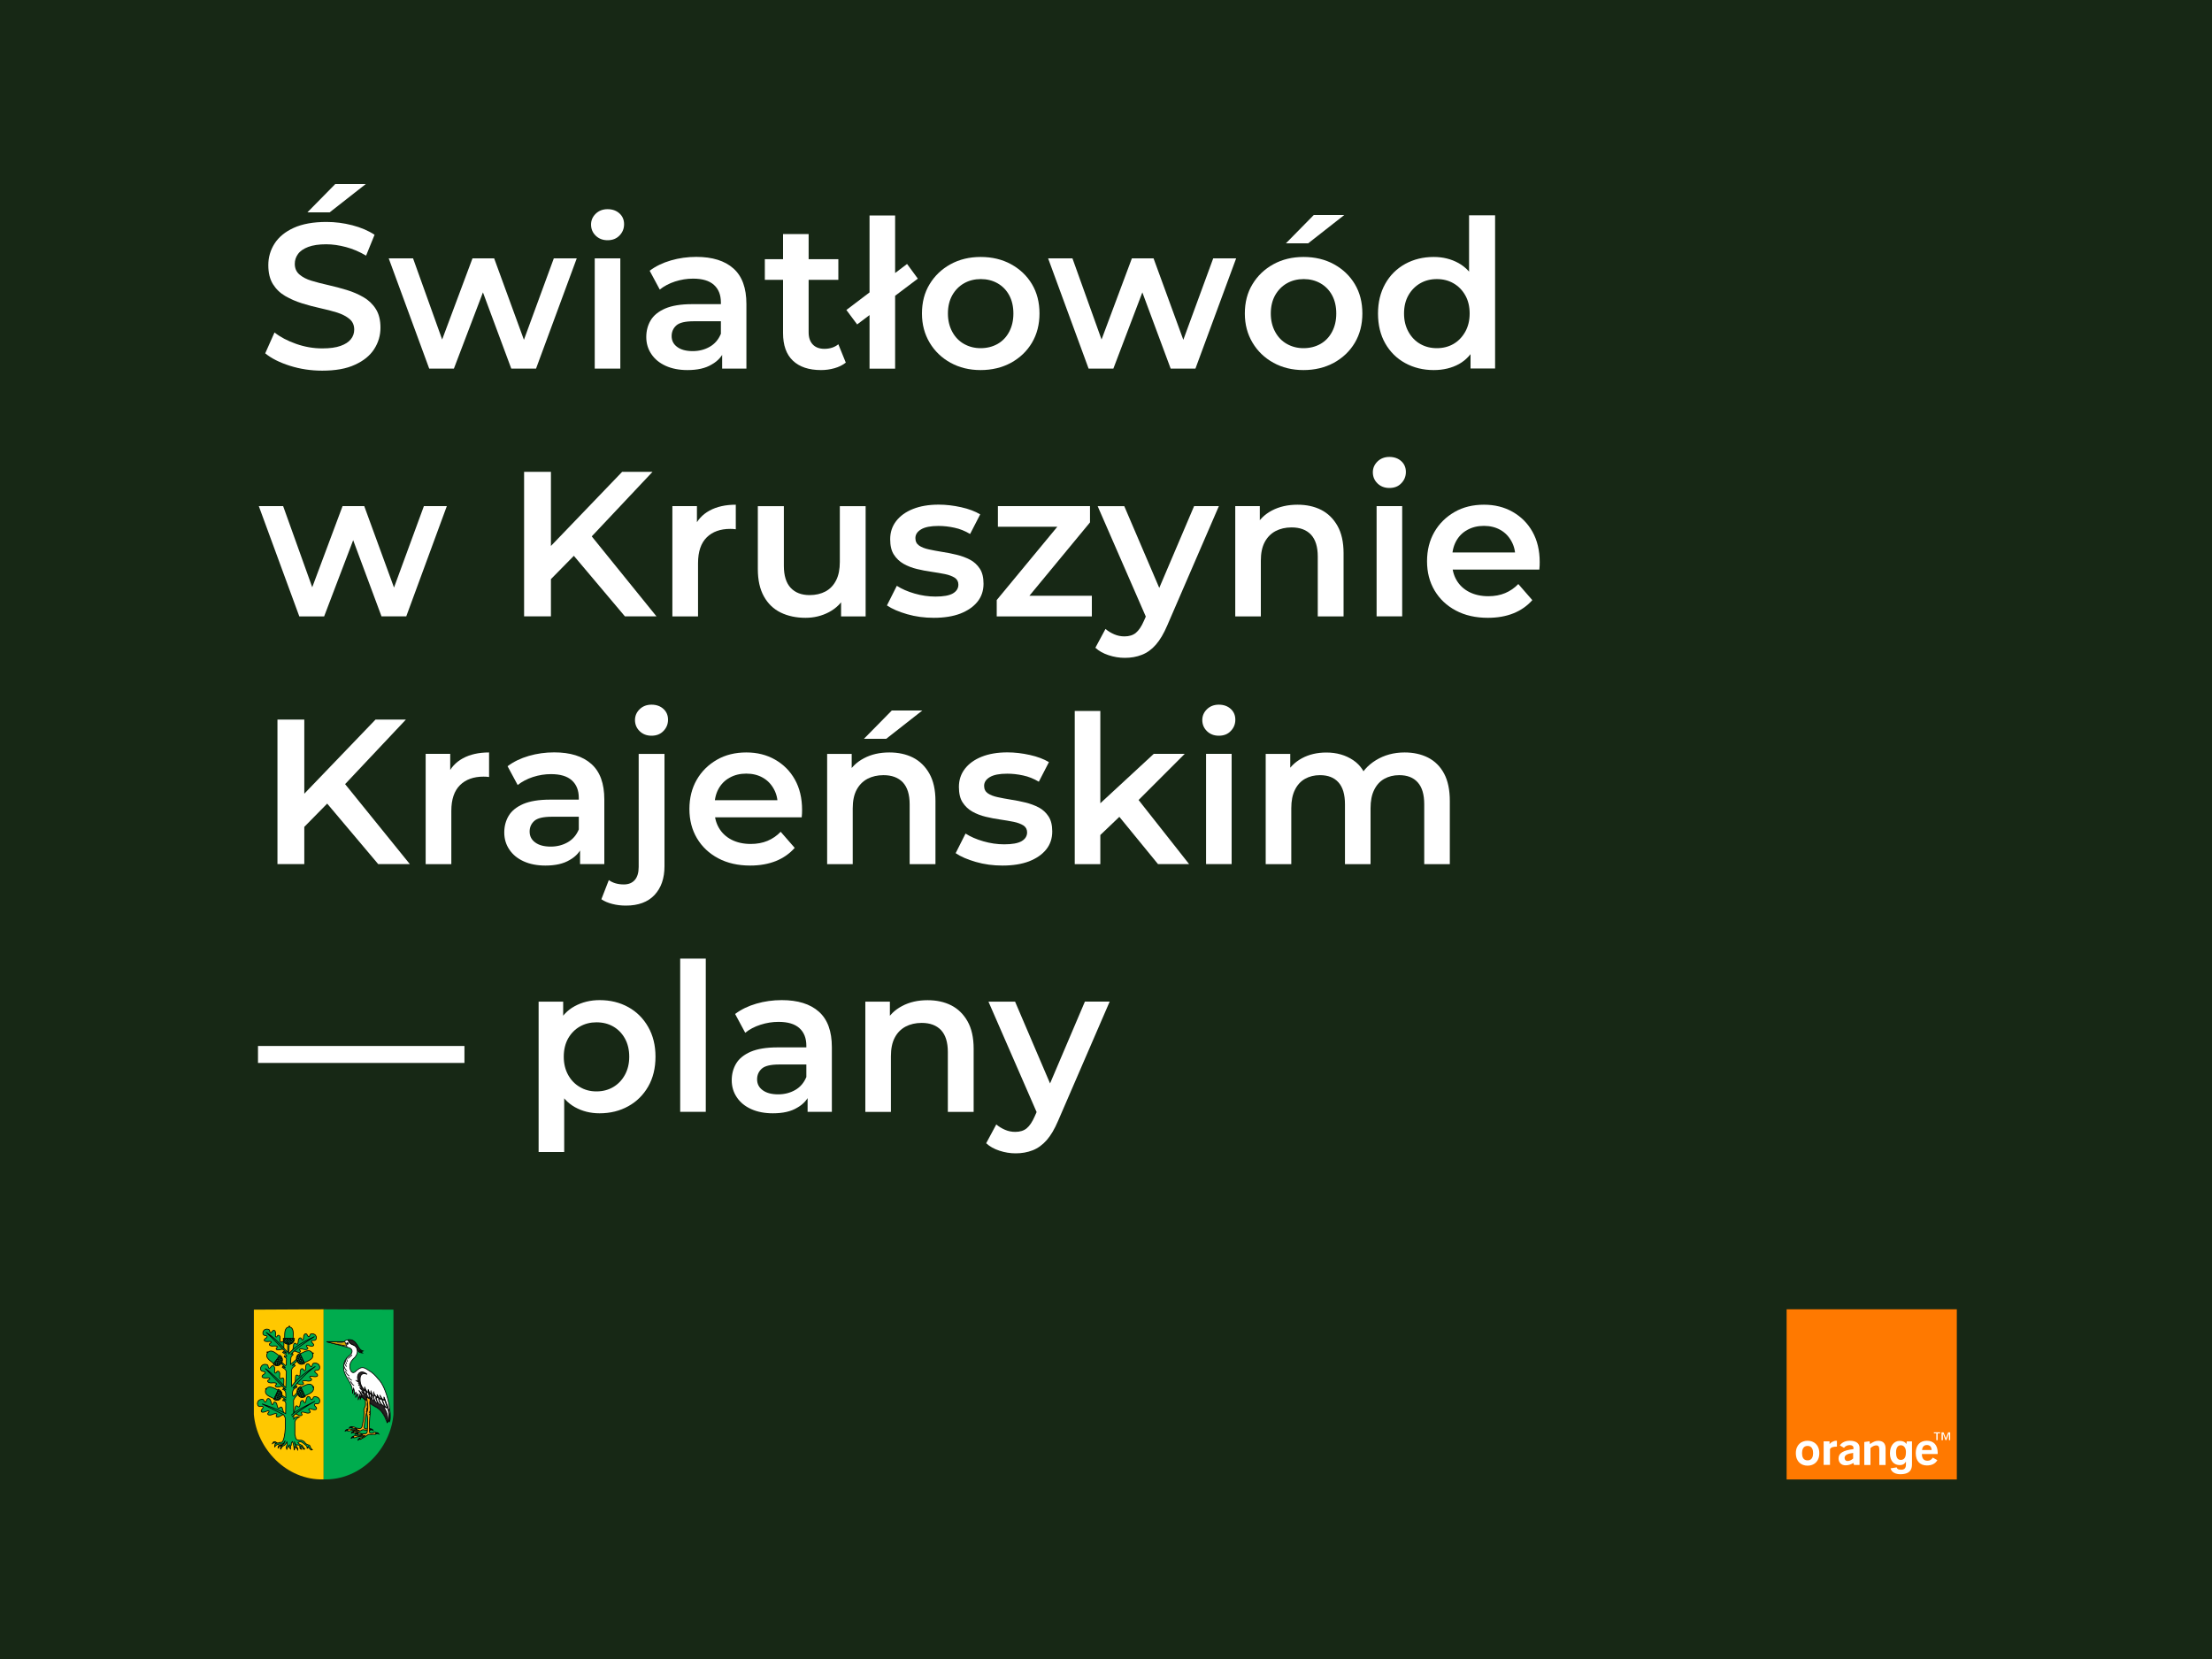 <?xml version="1.0" encoding="utf-8"?>
<!-- Generator: Adobe Illustrator 27.0.0, SVG Export Plug-In . SVG Version: 6.00 Build 0)  -->
<svg version="1.1" id="Warstwa_1" xmlns="http://www.w3.org/2000/svg" xmlns:xlink="http://www.w3.org/1999/xlink" x="0px" y="0px"
	 viewBox="0 0 300 225" style="enable-background:new 0 0 300 225;" xml:space="preserve">
<style type="text/css">
	.st0{fill:#172815;}
	.st1{fill-rule:evenodd;clip-rule:evenodd;fill:#FFC800;}
	.st2{fill-rule:evenodd;clip-rule:evenodd;fill:#00AB4E;stroke:#000000;stroke-width:0.1;}
	.st3{fill-rule:evenodd;clip-rule:evenodd;fill:#00AC4E;stroke:#000000;stroke-width:0.1;}
	.st4{fill-rule:evenodd;clip-rule:evenodd;fill:#0E8D49;stroke:#000000;stroke-width:0.1;}
	.st5{stroke:#000000;stroke-width:0.1;stroke-linecap:round;}
	.st6{fill:none;stroke:#000000;stroke-width:0.1;}
	.st7{fill-rule:evenodd;clip-rule:evenodd;fill:#00AC4E;}
	.st8{fill-rule:evenodd;clip-rule:evenodd;fill:#FFFFFF;stroke:#000000;stroke-width:0.1;}
	.st9{fill-rule:evenodd;clip-rule:evenodd;fill:#252122;stroke:#000000;stroke-width:0.1;}
	.st10{fill:none;stroke:#000000;stroke-width:0.1;stroke-linecap:round;}
	.st11{fill-rule:evenodd;clip-rule:evenodd;fill:#D6AC00;stroke:#000000;stroke-width:0.1;}
	.st12{fill:none;stroke:#504E4B;stroke-width:0.1;stroke-linecap:round;}
	.st13{fill:#FEFFFF;stroke:#000000;stroke-width:0.1;stroke-linecap:round;}
	.st14{fill-rule:evenodd;clip-rule:evenodd;fill:#FDAF17;stroke:#010000;stroke-width:0.1;}
	.st15{fill-rule:evenodd;clip-rule:evenodd;stroke:#000000;stroke-width:0.1;}
	.st16{fill-rule:evenodd;clip-rule:evenodd;fill:#FDAF17;stroke:#010000;stroke-width:0.1;stroke-miterlimit:4;}
	.st17{fill-rule:evenodd;clip-rule:evenodd;stroke:#000000;stroke-width:0.1;stroke-miterlimit:4;}
	.st18{fill:#FFFFFF;}
	.st19{fill:#FF7900;}
</style>
<rect class="st0" width="300" height="225"/>
<g id="g3342" transform="translate(-752.369,0)">
	<g id="g3141">
		<path id="path1334" class="st1" d="M796.27,177.57l-9.47,0.05v14.22c0.39,4.61,4.41,8.95,9.47,8.8V177.57z"/>
		<path id="path2482" class="st2" d="M790.86,182.96l0.01-0.74c0.01-0.3-0.16-0.33-0.3-0.23c-0.15,0.11-0.27,0.01-0.22-0.4
			c0.08-0.52-0.27-0.61-0.38-0.38c-0.17,0.28-0.29,0.04-0.23-0.27c0.06-0.53-0.28-0.67-0.46-0.35c-0.19,0.24-0.29,0.2-0.34-0.08
			c-0.01-0.25-0.24-0.25-0.46-0.25c-0.25,0.04-0.38,0.19-0.45,0.41c-0.05,0.3,0.07,0.42,0.29,0.46c0.25-0.01,0.42,0.18,0.08,0.37
			c-0.3,0.19-0.31,0.47,0.3,0.45c0.6-0.1,0.48,0.17,0.33,0.22c-0.33,0.18-0.02,0.46,0.46,0.38c0.48-0.06,0.6,0.15,0.42,0.22
			c-0.22,0.2-0.01,0.38,0.37,0.29C790.47,183.02,790.67,182.98,790.86,182.96z"/>
		<path id="path2486" class="st2" d="M790.85,187.99l0.02-0.8c0.02-0.32-0.18-0.36-0.33-0.25c-0.17,0.12-0.3,0.01-0.24-0.43
			c0.09-0.57-0.3-0.66-0.42-0.42c-0.19,0.31-0.32,0.05-0.26-0.3c0.07-0.58-0.31-0.73-0.51-0.39c-0.21,0.27-0.32,0.21-0.38-0.09
			c-0.01-0.27-0.26-0.27-0.51-0.27c-0.27,0.04-0.42,0.21-0.5,0.45c-0.06,0.32,0.08,0.46,0.32,0.51c0.28-0.01,0.46,0.2,0.09,0.4
			c-0.33,0.2-0.35,0.52,0.33,0.49c0.66-0.11,0.53,0.19,0.36,0.24c-0.37,0.19-0.02,0.5,0.51,0.42c0.53-0.06,0.66,0.16,0.47,0.24
			c-0.24,0.22-0.01,0.41,0.41,0.31C790.43,188.05,790.65,188.01,790.85,187.99z"/>
		<path id="path2488" class="st2" d="M790.9,191.8l-0.22-0.74c-0.08-0.3-0.27-0.28-0.38-0.14c-0.12,0.16-0.28,0.1-0.35-0.33
			c-0.08-0.54-0.47-0.52-0.51-0.26c-0.08,0.34-0.28,0.13-0.32-0.2c-0.11-0.55-0.5-0.58-0.59-0.21c-0.11,0.3-0.24,0.29-0.37,0.02
			c-0.09-0.24-0.32-0.17-0.55-0.1c-0.24,0.12-0.33,0.31-0.33,0.55c0.04,0.31,0.21,0.4,0.44,0.37c0.26-0.09,0.49,0.05,0.2,0.34
			c-0.24,0.28-0.17,0.57,0.45,0.36c0.58-0.29,0.54,0.02,0.4,0.12c-0.28,0.28,0.12,0.46,0.6,0.24c0.47-0.21,0.66-0.04,0.5,0.09
			c-0.16,0.27,0.11,0.38,0.47,0.17C790.52,191.97,790.71,191.87,790.9,191.8z"/>
		<path id="path2490" class="st2" d="M792.07,183.15l0.12-0.73c0.04-0.29,0.22-0.3,0.34-0.17c0.13,0.14,0.27,0.06,0.29-0.35
			c0.02-0.52,0.38-0.55,0.44-0.31c0.12,0.31,0.28,0.09,0.28-0.23c0.04-0.53,0.4-0.61,0.52-0.26c0.14,0.27,0.25,0.25,0.35-0.02
			c0.06-0.24,0.28-0.2,0.5-0.16c0.24,0.08,0.34,0.25,0.37,0.48c0,0.3-0.15,0.4-0.37,0.4c-0.25-0.06-0.45,0.1-0.15,0.35
			c0.26,0.24,0.22,0.52-0.38,0.39c-0.57-0.21-0.5,0.08-0.36,0.16c0.29,0.23-0.06,0.45-0.52,0.29c-0.46-0.14-0.61,0.04-0.45,0.14
			c0.18,0.24-0.06,0.37-0.41,0.22C792.44,183.27,792.25,183.19,792.07,183.15z"/>
		<path id="path2492" class="st2" d="M792.4,187.58l0.05-0.8c0.01-0.32,0.21-0.35,0.35-0.22c0.16,0.14,0.3,0.04,0.28-0.41
			c-0.04-0.57,0.35-0.64,0.46-0.38c0.16,0.32,0.31,0.07,0.28-0.27c-0.02-0.59,0.37-0.7,0.54-0.34c0.18,0.28,0.31,0.24,0.38-0.06
			c0.04-0.27,0.29-0.24,0.53-0.22c0.27,0.07,0.41,0.24,0.46,0.49c0.03,0.33-0.12,0.45-0.36,0.48c-0.28-0.03-0.48,0.16-0.12,0.39
			c0.31,0.23,0.3,0.55-0.37,0.46c-0.65-0.17-0.54,0.14-0.38,0.21c0.35,0.22-0.02,0.5-0.55,0.37c-0.52-0.11-0.67,0.1-0.49,0.2
			c0.22,0.24-0.03,0.41-0.43,0.28C792.82,187.68,792.6,187.62,792.4,187.58z"/>
		<path id="path2221" class="st3" d="M791.38,182.26l0,1.14c-0.9-1-1.81-2.03-2.94-2.71c1.03,0.91,1.93,1.89,2.82,2.86l-0.45-0.25
			l-0.11,0.12c0.23,0.17,0.58,0.3,0.54,0.57l-0.28-0.11l-0.04,0.14c0.17,0.1,0.36,0.18,0.29,0.44l-0.01,0.64l-0.12,0.11l-0.48-0.47
			l-0.11,0.15l0.6,0.63l-0.39-0.19l-0.04,0.13c0.25,0.14,0.5,0.27,0.55,0.63l-0.08,2.11c-0.85-0.87-1.78-1.91-2.79-2.6l2.83,2.93
			l-0.34-0.23l-0.13,0.13c0.27,0.09,0.46,0.28,0.43,0.74l0.01,0.41l-0.53-0.37l-0.04,0.22l0.62,0.45l-0.4-0.08l-0.07,0.14
			c0.24,0.03,0.43,0.13,0.41,0.53l-0.02,1.24c-1.07-0.56-2.13-0.95-3.2-1.31l2.93,1.47l0.22,0.43v1.46
			c-0.03,0.62-0.21,1.83-0.51,1.85l-0.31,0.03c-0.12,0.1-0.24,0.09-0.38,0c-0.28-0.24-0.43-0.09-0.55,0.14
			c0.13-0.07,0.26-0.15,0.41-0.04l0.28-0.03c-0.46,0.07-0.35,0.35-0.38,0.57c0.17-0.39,0.45-0.37,0.71-0.45
			c0.49,0.11,0.58-0.21,0.72-0.46c-0.11,0.25-0.12,0.57-0.53,0.62c-0.42-0.05-0.44,0.2-0.44,0.45c0.05-0.28,0.4-0.37,0.67-0.52
			c-0.28,0.23-0.42,0.44-0.32,0.62c0.12-0.2,0.23-0.43,0.45-0.49c0.2-0.1,0.29-0.3,0.4-0.49c0.04,0.18,0.11,0.37-0.04,0.51
			c-0.1,0.21-0.01,0.37,0.03,0.54c0.05-0.35,0.23-0.52,0.41-0.68c-0.2,0.28-0.08,0.44,0.1,0.58c-0.03-0.2-0.03-0.38,0.1-0.54
			c-0.03-0.21,0.04-0.35,0.15-0.46c0.18,0.36,0.2,0.76,0.24,1.17c0.05-0.15,0.14-0.29,0.08-0.49c0.2,0.08,0.31,0.26,0.42,0.45
			c0.03-0.4-0.45-0.59-0.48-1.13c0.1,0.2,0.08,0.54,0.42,0.45c0.27,0,0.32,0.14,0.34,0.3c-0.06,0.17,0.04,0.25,0.21,0.3
			c-0.07-0.13-0.12-0.27-0.1-0.43c0.17,0.01,0.24,0.36,0.41,0.43c0.08,0.01,0.14,0,0.12-0.08c-0.21-0.1-0.29-0.52-0.49-0.51
			c-0.2-0.07-0.32-0.19-0.43-0.33c0.34-0.2,0.55-0.06,0.75,0.11c0.2,0.2,0.56,0.34,0.5,0.65l0.08,0.01l0.07-0.22
			c0.1,0.17,0.19,0.33,0.4,0.47l0.16-0.04c-0.15-0.13-0.26-0.27-0.29-0.45c-0.05-0.1-0.08-0.22-0.27-0.21
			c-0.25-0.07-0.37-0.21-0.48-0.36c-0.19-0.23-0.44-0.3-0.72-0.27c-0.65-0.03-0.46-0.48-0.61-0.76l0-1.73
			c0.12-0.4,0.37-0.54,0.62-0.68c-0.27-0.05-0.53-0.03-0.77,0.29l-0.03-2.55c0.16-0.38,0.39-0.6,0.62-0.82l-0.11-0.25l-0.48,0.54
			l-0.14-0.06c-0.14-0.86,0.23-1,0.58-1.17l-0.06-0.2l-0.49,0.34c0.86-1.08,1.84-2.09,3.04-2.96c-1.08,0.63-2.3,1.47-3.22,2.67
			v-2.23c0.09-0.29,0.29-0.4,0.48-0.53l-0.1-0.16l-0.33,0.15l0.74-0.67l-0.11-0.21l-0.82,0.69l0.04-0.88
			c0.05-0.25,0.19-0.3,0.3-0.43l-0.09-0.18l-0.24,0.18c0.91-1.01,2.09-1.7,3.22-2.45c-1.29,0.6-2.54,1.26-3.47,2.32l0.06-1.39
			L791.38,182.26z"/>
		<path id="path2494" class="st2" d="M792.23,191.67l0.16-0.75c0.06-0.31,0.25-0.3,0.37-0.17c0.13,0.15,0.28,0.07,0.32-0.35
			c0.04-0.55,0.43-0.56,0.49-0.3c0.11,0.33,0.29,0.11,0.31-0.22c0.07-0.56,0.45-0.62,0.57-0.26c0.14,0.29,0.26,0.27,0.38-0.01
			c0.07-0.25,0.31-0.2,0.54-0.14c0.25,0.1,0.36,0.28,0.37,0.52c-0.01,0.31-0.18,0.41-0.41,0.41c-0.26-0.07-0.48,0.09-0.17,0.36
			c0.26,0.26,0.21,0.55-0.42,0.39c-0.6-0.24-0.54,0.07-0.39,0.15c0.3,0.26-0.09,0.47-0.58,0.28c-0.49-0.17-0.66,0.01-0.49,0.13
			c0.18,0.25-0.08,0.39-0.45,0.21C792.62,191.81,792.42,191.73,792.23,191.67z"/>
		<path id="path2225" class="st3" d="M791.87,191.92c0.95-0.8,2.11-1.3,3.22-1.88c-1.11,0.65-2.19,1.32-3.13,2.11"/>
		<path id="path2293" class="st2" d="M790.97,181.51l1.15,0.04c-0.01-0.53,0.2-1.5-0.52-1.58
			C790.89,180.04,791,180.83,790.97,181.51z"/>
		<path id="path2227" class="st4" d="M790.79,181.52h1.51c-0.03,0.42-0.19,0.79-0.81,0.8C790.77,182.26,790.8,181.79,790.79,181.52z
			"/>
		<path id="path2229" class="st4" d="M791.93,181.53l0.29,0.32"/>
		<path id="path2231" class="st4" d="M791.58,181.53l0.54,0.53"/>
		<path id="path2233" class="st4" d="M791.21,181.51l0.71,0.71"/>
		<path id="path2235" class="st4" d="M790.89,181.52l0.76,0.77"/>
		<path id="path2237" class="st4" d="M790.78,181.72"/>
		<path id="path2239" class="st4" d="M790.8,181.72l0.53,0.56"/>
		<path id="path2241" class="st4" d="M792.19,181.51l-0.81,0.78"/>
		<path id="path2243" class="st4" d="M791.87,181.52l-0.72,0.7"/>
		<path id="path2245" class="st4" d="M791.57,181.52l-0.6,0.57"/>
		<path id="path2247" class="st4" d="M791.22,181.51l-0.38,0.39"/>
		<path id="path2249" class="st4" d="M790.91,181.52l-0.11,0.14"/>
		<path id="path2291" class="st4" d="M792.26,181.76l-0.56,0.53"/>
		<path id="path2295" class="st5" d="M791.67,179.9c0,0.03-0.03,0.05-0.06,0.05c-0.03,0-0.06-0.02-0.06-0.05
			c0-0.03,0.03-0.05,0.06-0.05C791.65,179.85,791.67,179.87,791.67,179.9z"/>
		<path id="path2316" class="st2" d="M789.5,184.93l0.78-1.02c-0.44-0.3-1.09-1.05-1.62-0.45
			C788.25,184.14,788.97,184.5,789.5,184.93z"/>
		<g id="g3070">
			<path id="path2320" class="st4" d="M789.44,185.02l0.88-1.23c0.32,0.27,0.53,0.61,0.18,1.13
				C790.04,185.47,789.67,185.17,789.44,185.02z"/>
			<path id="path2322" class="st4" d="M790.11,184.1l0.43-0.05"/>
			<path id="path2324" class="st4" d="M789.91,184.39l0.74-0.13"/>
			<path id="path2326" class="st4" d="M789.68,184.67l0.99-0.16"/>
			<path id="path2328" class="st4" d="M789.5,184.94l1.07-0.17"/>
			<path id="path2330" class="st4" d="M789.6,185.14"/>
			<path id="path2332" class="st4" d="M789.61,185.13l0.77-0.1"/>
			<path id="path2334" class="st4" d="M790.25,183.87l0.16,1.11"/>
			<path id="path2336" class="st4" d="M790.07,184.14l0.15,1"/>
			<path id="path2338" class="st4" d="M789.9,184.39l0.12,0.82"/>
			<path id="path2340" class="st4" d="M789.68,184.66l0.1,0.54"/>
			<path id="path2342" class="st4" d="M789.51,184.93l0.04,0.17"/>
			<path id="path2344" class="st4" d="M790.49,183.97l0.11,0.76"/>
		</g>
		<path id="path2348" class="st2" d="M793.65,184.82l-0.6-1.19c0.49-0.21,1.27-0.82,1.7-0.1
			C795.03,184.31,794.26,184.51,793.65,184.82z"/>
		<path id="path2352" class="st4" d="M793.68,184.91l-0.63-1.37c-0.37,0.2-0.64,0.5-0.39,1.07
			C793.01,185.24,793.42,185.02,793.68,184.91z"/>
		<path id="path2354" class="st4" d="M793.19,183.88l-0.41-0.13"/>
		<path id="path2356" class="st4" d="M793.34,184.21l-0.7-0.27"/>
		<path id="path2358" class="st4" d="M793.51,184.52l-0.94-0.35"/>
		<path id="path2360" class="st4" d="M793.63,184.82l-1.02-0.37"/>
		<path id="path2362" class="st4" d="M793.5,185"/>
		<path id="path2364" class="st4" d="M793.49,184.98l-0.73-0.24"/>
		<path id="path2366" class="st4" d="M793.1,183.63l-0.37,1.06"/>
		<path id="path2368" class="st4" d="M793.22,183.93l-0.34,0.95"/>
		<path id="path2370" class="st4" d="M793.35,184.2l-0.27,0.78"/>
		<path id="path2372" class="st4" d="M793.51,184.51l-0.2,0.51"/>
		<path id="path2374" class="st4" d="M793.62,184.81l-0.08,0.16"/>
		<path id="path2376" class="st4" d="M792.84,183.68l-0.25,0.73"/>
		<path id="path2380" class="st2" d="M793.72,189.32l-0.56-1.15c0.49-0.21,1.28-0.81,1.69-0.11
			C795.1,188.8,794.33,189,793.72,189.32z"/>
		<g id="g3126">
			<path id="path2384" class="st4" d="M793.76,189.42l-0.62-1.38c-0.37,0.2-0.64,0.49-0.4,1.07
				C793.09,189.74,793.5,189.52,793.76,189.42z"/>
			<path id="path2386" class="st4" d="M793.28,188.39l-0.41-0.14"/>
			<path id="path2388" class="st4" d="M793.43,188.71l-0.7-0.28"/>
			<path id="path2390" class="st4" d="M793.6,189.03l-0.93-0.36"/>
			<path id="path2392" class="st4" d="M793.72,189.33l-1.02-0.38"/>
			<path id="path2394" class="st4" d="M793.58,189.51"/>
			<path id="path2396" class="st4" d="M793.57,189.49l-0.73-0.25"/>
			<path id="path2398" class="st4" d="M793.19,188.14l-0.38,1.06"/>
			<path id="path2400" class="st4" d="M793.31,188.44l-0.35,0.95"/>
			<path id="path2402" class="st4" d="M793.44,188.71l-0.28,0.78"/>
			<path id="path2404" class="st4" d="M793.59,189.02l-0.2,0.51"/>
			<path id="path2406" class="st4" d="M793.71,189.32l-0.08,0.16"/>
			<path id="path2408" class="st4" d="M792.94,188.19l-0.26,0.72"/>
		</g>
		<path id="path2444" class="st2" d="M789.55,189.7l0.56-1.15c-0.49-0.21-1.28-0.81-1.69-0.11
			C788.16,189.18,788.94,189.39,789.55,189.7z"/>
		<g id="g3098">
			<path id="path2448" class="st4" d="M789.51,189.8l0.62-1.38c0.37,0.2,0.64,0.49,0.4,1.07
				C790.18,190.13,789.77,189.91,789.51,189.8z"/>
			<path id="path2450" class="st4" d="M789.98,188.77l0.41-0.14"/>
			<path id="path2452" class="st4" d="M789.84,189.09l0.7-0.28"/>
			<path id="path2454" class="st4" d="M789.67,189.41l0.93-0.36"/>
			<path id="path2456" class="st4" d="M789.55,189.71l1.02-0.38"/>
			<path id="path2458" class="st4" d="M789.69,189.89"/>
			<path id="path2460" class="st4" d="M789.69,189.88l0.73-0.25"/>
			<path id="path2462" class="st4" d="M790.07,188.52l0.38,1.06"/>
			<path id="path2464" class="st4" d="M789.95,188.82l0.35,0.95"/>
			<path id="path2466" class="st4" d="M789.83,189.09l0.28,0.78"/>
			<path id="path2468" class="st4" d="M789.67,189.41l0.2,0.51"/>
			<path id="path2470" class="st4" d="M789.56,189.7l0.08,0.16"/>
			<path id="path2472" class="st4" d="M790.33,188.57l0.26,0.72"/>
		</g>
		<path id="path2474" class="st5" d="M794.88,183.53c0,0.03-0.03,0.05-0.06,0.05c-0.03,0-0.06-0.02-0.06-0.05s0.03-0.05,0.06-0.05
			C794.85,183.47,794.88,183.5,794.88,183.53z"/>
		<path id="path2476" class="st5" d="M788.69,183.39c0,0.03-0.03,0.05-0.06,0.05s-0.06-0.02-0.06-0.05c0-0.03,0.03-0.05,0.06-0.05
			S788.69,183.36,788.69,183.39z"/>
		<path id="path2478" class="st5" d="M788.5,188.38c0,0.03-0.03,0.05-0.06,0.05c-0.03,0-0.06-0.02-0.06-0.05s0.03-0.05,0.06-0.05
			C788.47,188.33,788.5,188.35,788.5,188.38z"/>
		<path id="path2480" class="st5" d="M794.92,188.12c0,0.03-0.03,0.05-0.06,0.05c-0.03,0-0.06-0.02-0.06-0.05s0.03-0.05,0.06-0.05
			C794.89,188.07,794.92,188.09,794.92,188.12z"/>
		<path id="path2484" class="st6" d="M789.73,180.89h-0.01"/>
	</g>
	<g id="g3300">
		<path id="path2209" class="st7" d="M796.26,177.57l9.47,0.05v14.22c-0.39,4.61-4.41,8.95-9.47,8.8V177.57z"/>
		<g id="g3233">
			<g id="g2640" transform="translate(750.183,0)">
				<path id="path2594" class="st8" d="M50,189c0.07-1-0.48-1.64-0.88-2.37c-0.74-1.38-0.13-2.42,0.52-2.82
					c0.39-0.34,0.45-0.86-0.15-1.04l-3.02-0.81h2.39c0.13-0.14,0.31-0.25,0.55-0.24c0.05,0.25,0.22,0.5,0.59,0.66
					c0.6,0.13,0.96,0.92,0.32,1.69c-0.57,0.52-0.95,1.11-0.51,1.93c0.21,0.25,0.42,0.18,0.63-0.02c0.75-0.7,1.05-0.59,1.74-0.12
					c0.49,0.27,0.92,0.68,1.29,1.16c1.17,1.09,1.92,4.72,1.56,5.8c-0.03-0.05-0.07-0.08-0.07-0.17c0.16-1.18-0.34-2.14-0.68-3.15
					c0.36,1.04,0.76,2.06,0.61,3.18c-0.08,0.18-0.13,0.23-0.19,0.28c-0.35-0.93-0.76-1.79-1.72-2.22c-0.64-0.38-1.27-0.77-1.78-1.34
					l-0.16,0.36l-0.12-0.73c0.01,0.33-0.03,0.62-0.18,0.84c0.07-0.3,0.01-0.61-0.07-0.91c-0.04,0.29-0.16,0.43-0.27,0.59
					c0.08-0.25,0.08-0.52,0.06-0.79c-0.05,0.17-0.12,0.32-0.25,0.38c0.11-0.29,0.03-0.57-0.07-0.86L50,189z"/>
				<path id="path2596" class="st9" d="M49.4,181.7c0.68-0.09,0.95,0.3,1.23,0.69c0.18,0.32,0.39,0.75,0.81,0.84
					c-0.19,0.12-0.34-0.01-0.5-0.06l0.41,0.33c-0.23-0.03-0.47-0.05-0.68-0.34c-0.02-0.4-0.28-0.64-0.62-0.8
					C49.65,182.26,49.48,182.02,49.4,181.7z"/>
				<path id="path2604" class="st9" d="M54.41,189.87l-0.15-0.37c-0.02,0.08-0.02,0.11,0.04,0.37c-0.36-0.11-0.43-0.43-0.6-0.68
					c0.05,0.18,0.1,0.37,0.25,0.57c-0.39-0.08-0.44-0.36-0.63-0.64c0.04,0.14,0.03,0.25,0.13,0.4c-0.41-0.15-0.49-0.43-0.6-0.71
					c-0.03,0.2,0.07,0.32,0.13,0.46c-0.34,0.06-0.37-0.35-0.49-0.62c-0.03,0.11,0.01,0.27,0.06,0.43c-0.3-0.15-0.33-0.39-0.42-0.65
					c-0.02,0.12-0.03,0.26,0.04,0.42c-0.32-0.11-0.41-0.46-0.54-0.77c-0.01,0.15,0.01,0.25,0.07,0.49
					c-0.55-0.48-0.73-1.03-0.66-1.76c0.1-0.48,0.41-0.61,0.94-0.42c-0.22-0.18-0.68-0.53-1.11-0.16c-0.31,0.43-0.19,0.8-0.1,1.16
					l-0.35-0.2l0.53,0.37c0.06,0.1,0.04,0.14,0.03,0.19l-0.23-0.18l0.41,0.36c0,0.08,0,0.15-0.06,0.12l-0.32-0.26l0.46,0.44
					c0.05,0.1-0.01,0.1-0.07,0.11l-0.2-0.16c0.11,0.23,0.38,0.41,0.51,0.62c0.03,0.07,0,0.09-0.04,0.1
					c-0.08-0.11-0.16-0.16-0.23-0.2l0.3,0.46c0.02,0.14-0.03,0.17-0.13,0.14c-0.12-0.26-0.5-0.77-0.52-0.71
					c0.15,0.2,0.29,0.41,0.3,0.72c-0.04,0.05-0.1,0.03-0.14,0l0.06,0.38l0.15-0.32c0.21,0.21,0.44,0.42,0.68,0.61
					c0.14,0.11,0.2,0.12,0.35,0.23l0.82,0.51c0.83,0.37,1.35,1.24,1.66,2.16c0.05-0.05,0.1-0.12,0.14-0.2
					c-0.04,0.01,0.14,0.02,0.12-0.04c0.11-0.9-0.05-1.37-0.26-1.98C54.71,190.68,54.44,189.99,54.41,189.87z"/>
				<path id="path2606" class="st10" d="M49.91,183.77c-0.12,0.18-0.33,0.25-0.49,0.46"/>
				<path id="path2608" class="st10" d="M49.2,184.22c0,0.16,0.03,0.3,0.08,0.41"/>
				<path id="path2610" class="st10" d="M49.01,184.5c0.04,0.16,0.09,0.32,0.18,0.45"/>
				<path id="path2612" class="st10" d="M48.9,184.78c0.02,0.18,0.13,0.36,0.26,0.54"/>
				<path id="path2614" class="st6" d="M48.79,185.13"/>
				<path id="path2616" class="st10" d="M48.82,185.24c0.09,0.27,0.2,0.52,0.4,0.69"/>
				<path id="path2618" class="st10" d="M49.04,186.02c0.11,0.21,0.24,0.42,0.48,0.57"/>
				<path id="path2620" class="st10" d="M49.44,186.78c0.12,0.19,0.26,0.33,0.43,0.41"/>
				<path id="path2622" class="st10" d="M49.76,187.38c0.13,0.19,0.24,0.43,0.42,0.52"/>
				<path id="path2624" class="st8" d="M51.48,188.53c0.01,0.24,0.12,0.45,0.34,0.57c0.08-0.05-0.05-0.34-0.01-0.44
					C51.69,188.7,51.59,188.58,51.48,188.53z"/>
				<path id="path2626" class="st8" d="M51.9,188.76c-0.01,0.39,0.11,0.66,0.36,0.83c0.1-0.09-0.15-0.53-0.03-0.68
					C52.09,188.9,52,188.82,51.9,188.76z"/>
				<path id="path2628" class="st8" d="M52.25,188.93c0.04,0.32,0.11,0.74,0.3,0.78c0.05-0.14-0.09-0.54,0.01-0.58
					C52.4,189.12,52.34,189.01,52.25,188.93z"/>
				<path id="path2630" class="st8" d="M52.59,189.17l0.27,0.19c-0.16,0.01,0.1,0.42,0.05,0.62
					C52.59,189.91,52.63,189.48,52.59,189.17z"/>
				<path id="path2632" class="st8" d="M52.89,189.34c0.11-0.07,0.21,0,0.31,0.12c-0.18,0.19,0.22,0.71,0.19,0.84
					C53.07,190.3,52.8,189.5,52.89,189.34z"/>
				<path id="path2634" class="st8" d="M53.23,189.49c-0.04,0.42,0.27,0.94,0.68,1.13c0.09-0.08-0.47-0.58-0.37-1.06
					C53.46,189.56,53.44,189.62,53.23,189.49z"/>
				<path id="path2636" class="st8" d="M53.59,189.64c0.14,0.14,0.29,0.15,0.43,0.17c-0.08,0.16,0.34,0.79,0.3,0.94
					C53.82,190.45,53.64,190.09,53.59,189.64z"/>
				<path id="path2638" class="st8" d="M54.07,189.82c0.1,0.04,0.21,0.12,0.29,0.07l0.33,0.96c-0.28,0.11-0.51-0.65-0.66-1.02"/>
				<path id="path2592" class="st11" d="M46.51,181.98h2.38c0.23,0.09,0.18,0.43,0.38,0.59C48.23,182.39,47.27,182.2,46.51,181.98z"
					/>
				<path id="path2598" class="st12" d="M47.94,182.13l0.71-0.01"/>
				<path id="path2600" class="st13" d="M49.42,182.22c0,0.06-0.05,0.11-0.12,0.11s-0.12-0.05-0.12-0.11c0-0.06,0.05-0.11,0.12-0.11
					S49.42,182.16,49.42,182.22z"/>
				<path id="path2602" class="st5" d="M49.32,182.21c0,0.02-0.02,0.04-0.04,0.04c-0.02,0-0.04-0.02-0.04-0.04
					c0-0.02,0.02-0.04,0.04-0.04C49.3,182.17,49.32,182.19,49.32,182.21L49.32,182.21z"/>
			</g>
			<path id="path3231" class="st8" d="M804.4,190.81c0.11-0.07,0.34,0.23,0.51,0.1c0.06,0.14,0.1,0.34,0.14,0.49
				c0.07,0.38,0.12,0.67,0.05,1.21l-0.13,0.28C805.04,191.91,804.75,191.32,804.4,190.81z"/>
		</g>
		<g id="g3281" transform="translate(755.093,0)">
			<path id="path3261" class="st14" d="M46.83,189.79l0.45,0.32c-0.46,0.19,0.07,0.86-0.36,1.01c0.07-0.01,0.14-0.04,0.2-0.2
				c0,0.22-0.1,0.48-0.23,0.51c0.17-0.06,0.15-0.13,0.2-0.21c-0.23,0.7-0.31,1.38-0.41,2.06c0.02,0.2-0.14,0.43,0.17,0.51
				c0.29,0.05,0.56-0.16,0.65-0.01l-0.03,0.2c-0.08,0.06-0.15,0.01-0.35-0.01c-0.21-0.01-0.47-0.02-0.57-0.08
				c-0.26,0.02-0.63,0.39-1.02,0.37c-0.1,0.04-0.15,0.07-0.27,0.05l-0.06-0.18c0.15-0.06,0.26,0.03,0.38,0
				c0.15-0.03,0.3-0.09,0.46-0.16c-1.07,0.08-1,0-1.27,0.06c-0.12,0.06-0.24,0.07-0.35,0.01l-0.04-0.17c0.17-0.08,0.35-0.09,0.58,0
				c0.15,0.07,0.51,0,0.77-0.01c-0.09-0.1-0.31-0.14-0.57-0.17l-0.15,0.01l0.01-0.19c0.16-0.01,0.33,0.02,0.53,0.15
				c0.25,0.05,0.68,0.2,0.81-0.12c0.13-0.63,0.3-1.23,0.29-1.99c-0.03-0.24-0.05-0.39,0.07-0.65
				C46.94,190.61,46.81,190.12,46.83,189.79z"/>
			<path id="path3263" class="st15" d="M45.05,193.51c-0.05-0.07-0.4,0.03-0.4,0.13c0.13-0.06,0.26-0.02,0.4,0.02V193.51z"/>
			<path id="path3265" class="st15" d="M44.41,193.87l0.03,0.16c-0.2-0.03-0.3,0.02-0.39,0.09
				C44.13,194.01,44.17,193.88,44.41,193.87z"/>
			<path id="path3267" class="st15" d="M45.22,194.13c-0.21,0.05-0.27,0.16-0.3,0.28c0.09-0.1,0.21-0.14,0.35-0.13L45.22,194.13z"/>
			<path id="path3269" class="st15" d="M47.54,193.78c0.22,0.01,0.29,0.11,0.34,0.22c-0.11-0.08-0.23-0.1-0.37-0.07L47.54,193.78z"
				/>
		</g>
		<g id="g3288" transform="matrix(0.991,-0.134,0.134,0.991,705.187,101.086)">
			<path id="path3290" class="st16" d="M84.15,100.57l0.53,0.4c-0.36,0.25-0.03,1.58-0.46,1.73c0.07-0.01,0.14-0.04,0.2-0.2
				c0,0.22-0.1,0.48-0.23,0.51c0.17-0.06,0.15-0.13,0.2-0.21c-0.23,0.7-0.33,1.53-0.43,2.22c0.02,0.2-0.14,0.43,0.17,0.51
				c0.29,0.05,0.56-0.16,0.65-0.01l-0.03,0.2c-0.08,0.06-0.15,0.01-0.35-0.01c-0.21-0.01-0.47-0.02-0.57-0.08
				c-0.26,0.02-0.59,0.33-1.01,0.41c-0.1,0.04-0.13,0.13-0.25,0.11l-0.06-0.18c0.15-0.06,0.25,0.01,0.36-0.05
				c0.12-0.07,0.28-0.14,0.44-0.2c-1.07,0.08-1,0-1.27,0.06c-0.12,0.06-0.24,0.07-0.35,0.01l-0.04-0.17c0.17-0.08,0.35-0.09,0.58,0
				c0.15,0.07,0.51,0,0.77-0.01c-0.09-0.1-0.31-0.14-0.57-0.17l-0.15,0.01l0.01-0.19c0.16-0.01,0.33,0.02,0.53,0.15
				c0.25,0.05,0.68,0.2,0.81-0.12c0.13-0.63,0.32-1.38,0.31-2.15c-0.03-0.24-0.05-0.39,0.07-0.65
				C84.25,102.13,84.23,100.94,84.15,100.57z"/>
			<path id="path3292" class="st17" d="M82.33,105.26c-0.05-0.07-0.4,0.03-0.4,0.13c0.13-0.06,0.26-0.02,0.4,0.02V105.26z"/>
			<path id="path3294" class="st17" d="M81.69,105.62l0.03,0.16c-0.2-0.03-0.3,0.02-0.39,0.09
				C81.41,105.76,81.45,105.62,81.69,105.62z"/>
			<path id="path3296" class="st17" d="M82.52,105.97c-0.21,0.05-0.27,0.16-0.3,0.28c0.09-0.1,0.21-0.14,0.35-0.13L82.52,105.97z"/>
			<path id="path3298" class="st17" d="M84.81,105.53c0.22,0.01,0.29,0.11,0.34,0.22c-0.11-0.08-0.23-0.1-0.37-0.07L84.81,105.53z"
				/>
		</g>
	</g>
</g>
<g>
	<g>
		<path class="st18" d="M43.7,50.27c-1.53,0-2.99-0.22-4.38-0.66s-2.51-1-3.35-1.69l1.26-2.83c0.78,0.62,1.75,1.13,2.91,1.54
			c1.16,0.41,2.34,0.62,3.56,0.62c1.03,0,1.86-0.11,2.49-0.34c0.63-0.22,1.1-0.53,1.4-0.91c0.3-0.38,0.45-0.82,0.45-1.3
			c0-0.6-0.21-1.08-0.64-1.44c-0.43-0.36-0.99-0.65-1.67-0.87c-0.68-0.21-1.44-0.41-2.27-0.59c-0.83-0.18-1.66-0.4-2.49-0.66
			c-0.83-0.26-1.59-0.59-2.28-0.99c-0.69-0.4-1.25-0.94-1.67-1.61c-0.42-0.67-0.63-1.53-0.63-2.58c0-1.06,0.28-2.04,0.85-2.93
			c0.57-0.89,1.44-1.6,2.6-2.13c1.17-0.53,2.65-0.8,4.44-0.8c1.18,0,2.34,0.15,3.5,0.45c1.16,0.3,2.17,0.73,3.02,1.29l-1.15,2.83
			c-0.88-0.52-1.78-0.91-2.72-1.16s-1.83-0.38-2.69-0.38c-0.99,0-1.8,0.12-2.44,0.36c-0.63,0.24-1.1,0.56-1.39,0.97
			c-0.29,0.4-0.43,0.84-0.43,1.33c0,0.6,0.21,1.08,0.63,1.44c0.42,0.36,0.97,0.65,1.65,0.85c0.68,0.21,1.44,0.4,2.28,0.59
			c0.84,0.19,1.67,0.41,2.49,0.66c0.82,0.25,1.58,0.58,2.27,0.98s1.25,0.93,1.67,1.6c0.42,0.66,0.63,1.51,0.63,2.53
			c0,1.05-0.28,2.01-0.85,2.9c-0.57,0.89-1.44,1.6-2.62,2.13C46.98,50.01,45.49,50.27,43.7,50.27z M41.69,28.8l3.78-3.84h4.14
			l-4.9,3.84H41.69z"/>
		<path class="st18" d="M58.21,49.99l-5.49-14.95h3.3l4.73,13.19h-1.6l4.93-13.19h2.94l4.82,13.19h-1.57l4.84-13.19h3.11
			l-5.52,14.95h-3.36l-4.34-11.68h1.01l-4.45,11.68H58.21z"/>
		<path class="st18" d="M82.4,32.58c-0.65,0-1.19-0.21-1.61-0.62c-0.42-0.41-0.63-0.91-0.63-1.51c0-0.56,0.21-1.05,0.63-1.46
			c0.42-0.41,0.96-0.62,1.61-0.62s1.19,0.19,1.61,0.57c0.42,0.38,0.63,0.87,0.63,1.47s-0.21,1.11-0.62,1.53
			C83.61,32.37,83.07,32.58,82.4,32.58z M80.66,49.99V35.04h3.47v14.95H80.66z"/>
		<path class="st18" d="M93.23,50.19c-1.12,0-2.1-0.19-2.94-0.57s-1.49-0.91-1.95-1.6c-0.46-0.68-0.69-1.45-0.69-2.31
			c0-0.84,0.2-1.6,0.6-2.27c0.4-0.67,1.06-1.2,1.97-1.6c0.92-0.39,2.13-0.59,3.64-0.59h4.34v2.32h-4.09c-1.18,0-1.97,0.19-2.39,0.57
			c-0.42,0.38-0.63,0.86-0.63,1.44c0,0.62,0.25,1.11,0.76,1.48c0.5,0.37,1.2,0.56,2.1,0.56c0.86,0,1.63-0.2,2.31-0.59
			s1.18-0.97,1.5-1.74l0.56,2.1c-0.34,0.88-0.93,1.56-1.79,2.04C95.68,49.95,94.58,50.19,93.23,50.19z M97.94,49.99v-3.05
			l-0.17-0.62v-5.29c0-1.03-0.31-1.82-0.94-2.39c-0.63-0.57-1.57-0.85-2.84-0.85c-0.82,0-1.63,0.13-2.44,0.39
			c-0.8,0.26-1.49,0.63-2.07,1.09l-1.37-2.55c0.82-0.62,1.78-1.08,2.88-1.4c1.1-0.32,2.25-0.48,3.44-0.48
			c2.18,0,3.86,0.52,5.04,1.57c1.18,1.05,1.76,2.65,1.76,4.82v8.76H97.94z"/>
		<path class="st18" d="M103.73,37.95v-2.8h9.97v2.8H103.73z M111.35,50.19c-1.64,0-2.91-0.42-3.81-1.27
			c-0.9-0.85-1.34-2.1-1.34-3.74V31.74h3.47v13.33c0,0.71,0.19,1.26,0.56,1.65s0.9,0.59,1.57,0.59c0.76,0,1.4-0.21,1.9-0.62
			l1.01,2.49c-0.43,0.34-0.94,0.59-1.54,0.76C112.57,50.11,111.97,50.19,111.35,50.19z"/>
		<path class="st18" d="M116.25,44l-1.46-1.96l8.23-6.24l1.46,1.99L116.25,44z M117.93,49.99V29.22h3.47v20.78H117.93z"/>
		<path class="st18" d="M132.99,50.19c-1.51,0-2.87-0.33-4.07-0.99s-2.15-1.57-2.84-2.73s-1.04-2.47-1.04-3.95
			c0-1.51,0.34-2.84,1.04-3.98c0.69-1.14,1.63-2.04,2.83-2.7s2.56-0.99,4.09-0.99c1.55,0,2.93,0.33,4.13,0.99
			c1.2,0.66,2.15,1.56,2.83,2.7c0.68,1.14,1.02,2.46,1.02,3.98c0,1.49-0.34,2.81-1.02,3.96s-1.63,2.05-2.84,2.72
			C135.9,49.86,134.52,50.19,132.99,50.19z M132.99,47.22c0.86,0,1.62-0.19,2.3-0.57c0.67-0.38,1.2-0.93,1.58-1.65
			c0.38-0.72,0.57-1.54,0.57-2.48c0-0.95-0.19-1.78-0.57-2.48c-0.38-0.7-0.91-1.24-1.58-1.62c-0.67-0.38-1.43-0.57-2.27-0.57
			s-1.6,0.19-2.27,0.57c-0.67,0.38-1.2,0.92-1.6,1.62c-0.39,0.7-0.59,1.53-0.59,2.48c0,0.93,0.2,1.76,0.59,2.48
			c0.39,0.72,0.92,1.27,1.6,1.65C131.43,47.03,132.17,47.22,132.99,47.22z"/>
		<path class="st18" d="M147.64,49.99l-5.49-14.95h3.3l4.73,13.19h-1.6l4.93-13.19h2.94l4.82,13.19h-1.57l4.84-13.19h3.11
			l-5.52,14.95h-3.36l-4.34-11.68h1.01L151,49.99H147.64z"/>
		<path class="st18" d="M176.78,50.19c-1.51,0-2.87-0.33-4.07-0.99s-2.15-1.57-2.84-2.73s-1.04-2.47-1.04-3.95
			c0-1.51,0.34-2.84,1.04-3.98c0.69-1.14,1.63-2.04,2.83-2.7s2.56-0.99,4.09-0.99c1.55,0,2.93,0.33,4.13,0.99
			c1.2,0.66,2.15,1.56,2.83,2.7c0.68,1.14,1.02,2.46,1.02,3.98c0,1.49-0.34,2.81-1.02,3.96s-1.63,2.05-2.84,2.72
			C179.69,49.86,178.31,50.19,176.78,50.19z M176.78,47.22c0.86,0,1.62-0.19,2.3-0.57c0.67-0.38,1.2-0.93,1.58-1.65
			c0.38-0.72,0.57-1.54,0.57-2.48c0-0.95-0.19-1.78-0.57-2.48c-0.38-0.7-0.91-1.24-1.58-1.62c-0.67-0.38-1.43-0.57-2.27-0.57
			s-1.6,0.19-2.27,0.57c-0.67,0.38-1.2,0.92-1.6,1.62c-0.39,0.7-0.59,1.53-0.59,2.48c0,0.93,0.2,1.76,0.59,2.48
			c0.39,0.72,0.92,1.27,1.6,1.65C175.22,47.03,175.96,47.22,176.78,47.22z M174.4,33l3.78-3.84h4.14l-4.9,3.84H174.4z"/>
		<path class="st18" d="M194.45,50.19c-1.44,0-2.73-0.32-3.88-0.95c-1.15-0.63-2.05-1.53-2.7-2.67s-0.98-2.5-0.98-4.05
			c0-1.53,0.33-2.87,0.98-4.03s1.55-2.05,2.7-2.69c1.15-0.63,2.44-0.95,3.88-0.95c1.25,0,2.37,0.28,3.36,0.83
			c0.99,0.55,1.77,1.39,2.35,2.52c0.58,1.13,0.87,2.57,0.87,4.33c0,1.74-0.28,3.17-0.84,4.31c-0.56,1.14-1.33,1.98-2.31,2.53
			C196.9,49.91,195.76,50.19,194.45,50.19z M194.87,47.22c0.84,0,1.59-0.19,2.25-0.57c0.66-0.38,1.19-0.93,1.6-1.65
			c0.4-0.72,0.6-1.54,0.6-2.48c0-0.95-0.2-1.78-0.6-2.48c-0.4-0.7-0.93-1.24-1.6-1.62c-0.66-0.38-1.41-0.57-2.25-0.57
			s-1.59,0.19-2.25,0.57c-0.66,0.38-1.2,0.92-1.6,1.62c-0.4,0.7-0.6,1.53-0.6,2.48c0,0.93,0.2,1.76,0.6,2.48
			c0.4,0.72,0.93,1.27,1.6,1.65C193.28,47.03,194.03,47.22,194.87,47.22z M199.44,49.99v-3.53l0.08-3.98l-0.28-3.98v-9.3h3.53v20.78
			H199.44z"/>
		<path class="st18" d="M40.59,83.59l-5.49-14.95h3.3l4.73,13.19h-1.6l4.93-13.19h2.94l4.82,13.19h-1.57l4.84-13.19h3.11L55.1,83.59
			h-3.36L47.4,71.92h1.01l-4.45,11.68H40.59z"/>
		<path class="st18" d="M71.08,83.59v-19.6h3.64v19.6H71.08z M74.3,78.97l-0.17-4.31l10.25-10.67h4.12l-8.54,9.07l-2.02,2.21
			L74.3,78.97z M84.75,83.59l-7.53-8.93L79.65,72l9.38,11.59H84.75z"/>
		<path class="st18" d="M91.19,83.59V68.64h3.33v4.12l-0.39-1.2c0.43-1.01,1.13-1.78,2.1-2.31c0.97-0.53,2.16-0.8,3.56-0.8v3.33
			c-0.13-0.02-0.26-0.03-0.39-0.04c-0.13-0.01-0.25-0.01-0.36-0.01c-1.34,0-2.41,0.38-3.19,1.15c-0.78,0.77-1.18,1.93-1.18,3.5v7.22
			H91.19z"/>
		<path class="st18" d="M109.25,83.79c-1.27,0-2.39-0.24-3.36-0.71s-1.73-1.2-2.28-2.18c-0.55-0.98-0.83-2.22-0.83-3.71v-8.54h3.53
			v8.09c0,1.33,0.31,2.32,0.92,2.98c0.62,0.66,1.47,0.99,2.58,0.99c0.82,0,1.54-0.17,2.16-0.5c0.62-0.34,1.09-0.84,1.43-1.51
			s0.5-1.5,0.5-2.49v-7.56h3.5v14.95h-3.33v-4.06l0.59,1.26c-0.5,0.95-1.24,1.69-2.21,2.21C111.47,83.53,110.41,83.79,109.25,83.79z
			"/>
		<path class="st18" d="M126.64,83.79c-1.27,0-2.47-0.16-3.61-0.49c-1.14-0.33-2.05-0.72-2.74-1.19l1.34-2.66
			c0.67,0.43,1.47,0.78,2.41,1.05c0.93,0.27,1.88,0.41,2.83,0.41c1.08,0,1.87-0.14,2.37-0.43c0.49-0.29,0.74-0.69,0.74-1.19
			c0-0.41-0.17-0.72-0.5-0.94c-0.34-0.21-0.78-0.38-1.32-0.49c-0.54-0.11-1.14-0.21-1.81-0.31c-0.66-0.09-1.33-0.22-1.99-0.38
			c-0.66-0.16-1.26-0.39-1.81-0.7c-0.54-0.31-0.98-0.72-1.32-1.25c-0.34-0.52-0.5-1.22-0.5-2.1c0-0.93,0.27-1.75,0.81-2.45
			c0.54-0.7,1.3-1.25,2.28-1.64c0.98-0.39,2.14-0.59,3.49-0.59c0.99,0,2,0.12,3.04,0.35s1.9,0.56,2.59,0.97l-1.37,2.66
			c-0.69-0.41-1.4-0.7-2.13-0.85c-0.73-0.16-1.45-0.24-2.16-0.24c-1.05,0-1.83,0.15-2.35,0.46c-0.52,0.31-0.78,0.7-0.78,1.19
			c0,0.45,0.17,0.78,0.5,1.01s0.77,0.4,1.32,0.52c0.54,0.12,1.14,0.23,1.81,0.34c0.66,0.1,1.32,0.23,1.97,0.39s1.26,0.38,1.81,0.67
			c0.55,0.29,0.99,0.7,1.33,1.22c0.34,0.52,0.5,1.2,0.5,2.04c0,0.95-0.28,1.77-0.83,2.45c-0.55,0.68-1.33,1.21-2.32,1.6
			C129.24,83.6,128.04,83.79,126.64,83.79z"/>
		<path class="st18" d="M135.18,83.59v-2.21l9.21-11.14l0.67,1.2h-9.72v-2.8h12.49v2.21L138.62,82l-0.7-1.2h10.16v2.8H135.18z"/>
		<path class="st18" d="M152.56,89.22c-0.75,0-1.48-0.12-2.21-0.36c-0.73-0.24-1.33-0.58-1.79-1.01l1.37-2.55
			c0.35,0.3,0.75,0.54,1.19,0.73c0.44,0.19,0.9,0.28,1.39,0.28c0.63,0,1.15-0.16,1.54-0.48c0.39-0.32,0.76-0.86,1.09-1.62l0.84-1.9
			l0.34-0.45l5.63-13.22h3.36l-7,16.18c-0.47,1.1-0.98,1.97-1.55,2.62s-1.2,1.1-1.9,1.37C154.15,89.09,153.39,89.22,152.56,89.22z
			 M155.62,84.13l-6.75-15.48h3.61L158,81.55L155.62,84.13z"/>
		<path class="st18" d="M175.97,68.45c1.21,0,2.28,0.23,3.21,0.7c0.92,0.47,1.66,1.19,2.21,2.16c0.55,0.97,0.83,2.21,0.83,3.72v8.57
			h-3.5v-8.12c0-1.33-0.31-2.31-0.92-2.97c-0.62-0.65-1.49-0.98-2.63-0.98c-0.82,0-1.55,0.17-2.18,0.5
			c-0.63,0.34-1.12,0.84-1.47,1.5c-0.35,0.66-0.52,1.5-0.52,2.51v7.56h-3.47V68.64h3.33v4.06l-0.59-1.26
			c0.5-0.95,1.25-1.69,2.25-2.21C173.51,68.71,174.67,68.45,175.97,68.45z"/>
		<path class="st18" d="M188.43,66.18c-0.65,0-1.19-0.21-1.61-0.62c-0.42-0.41-0.63-0.91-0.63-1.51c0-0.56,0.21-1.05,0.63-1.46
			c0.42-0.41,0.96-0.62,1.61-0.62s1.19,0.19,1.61,0.57c0.42,0.38,0.63,0.87,0.63,1.47s-0.21,1.11-0.62,1.53
			C189.65,65.97,189.11,66.18,188.43,66.18z M186.7,83.59V68.64h3.47v14.95H186.7z"/>
		<path class="st18" d="M201.79,83.79c-1.66,0-3.11-0.33-4.35-0.99s-2.2-1.57-2.88-2.72s-1.02-2.47-1.02-3.96
			c0-1.49,0.33-2.81,0.99-3.96c0.66-1.15,1.58-2.05,2.74-2.72s2.5-0.99,3.99-0.99c1.46,0,2.75,0.32,3.89,0.97s2.04,1.54,2.69,2.7
			c0.65,1.16,0.98,2.53,0.98,4.12c0,0.13,0,0.29-0.01,0.49s-0.02,0.37-0.04,0.52H196.3v-2.32h10.61l-1.4,0.73
			c0.02-0.84-0.15-1.59-0.52-2.25c-0.36-0.66-0.86-1.18-1.5-1.54c-0.63-0.36-1.38-0.55-2.24-0.55c-0.84,0-1.59,0.18-2.25,0.55
			c-0.66,0.36-1.17,0.88-1.53,1.55s-0.53,1.45-0.53,2.32v0.56c0,0.9,0.2,1.69,0.6,2.38c0.4,0.69,0.98,1.23,1.72,1.61
			c0.75,0.38,1.61,0.57,2.6,0.57c0.84,0,1.6-0.14,2.27-0.42c0.67-0.28,1.27-0.69,1.79-1.23l1.9,2.18c-0.69,0.78-1.54,1.38-2.56,1.79
			S203.09,83.79,201.79,83.79z"/>
		<path class="st18" d="M37.63,117.19v-19.6h3.64v19.6H37.63z M40.85,112.57l-0.17-4.31l10.25-10.67h4.12l-8.54,9.07l-2.02,2.21
			L40.85,112.57z M51.29,117.19l-7.53-8.93l2.44-2.66l9.38,11.59H51.29z"/>
		<path class="st18" d="M57.73,117.19v-14.95h3.33v4.12l-0.39-1.2c0.43-1.01,1.13-1.78,2.1-2.31c0.97-0.53,2.16-0.8,3.56-0.8v3.33
			c-0.13-0.02-0.26-0.03-0.39-0.04c-0.13-0.01-0.25-0.01-0.36-0.01c-1.34,0-2.41,0.38-3.19,1.15c-0.78,0.77-1.18,1.93-1.18,3.5v7.22
			H57.73z"/>
		<path class="st18" d="M73.97,117.39c-1.12,0-2.1-0.19-2.94-0.57c-0.84-0.38-1.49-0.91-1.95-1.6c-0.46-0.68-0.69-1.45-0.69-2.31
			c0-0.84,0.2-1.6,0.6-2.27c0.4-0.67,1.06-1.2,1.97-1.6c0.92-0.39,2.13-0.59,3.64-0.59h4.34v2.32h-4.09c-1.18,0-1.97,0.19-2.39,0.57
			c-0.42,0.38-0.63,0.86-0.63,1.44c0,0.62,0.25,1.11,0.76,1.48c0.5,0.37,1.2,0.56,2.1,0.56c0.86,0,1.63-0.2,2.31-0.59
			c0.68-0.39,1.18-0.97,1.5-1.74l0.56,2.1c-0.34,0.88-0.93,1.56-1.79,2.04C76.41,117.15,75.31,117.39,73.97,117.39z M78.67,117.19
			v-3.05l-0.17-0.62v-5.29c0-1.03-0.31-1.82-0.94-2.39c-0.63-0.57-1.57-0.85-2.84-0.85c-0.82,0-1.63,0.13-2.44,0.39
			c-0.8,0.26-1.49,0.63-2.07,1.09l-1.37-2.55c0.82-0.62,1.78-1.08,2.88-1.4c1.1-0.32,2.25-0.48,3.44-0.48
			c2.18,0,3.86,0.52,5.04,1.57c1.18,1.05,1.76,2.65,1.76,4.82v8.76H78.67z"/>
		<path class="st18" d="M84.89,122.82c-0.63,0-1.25-0.07-1.83-0.22c-0.59-0.15-1.09-0.36-1.5-0.64l1.01-2.6
			c0.54,0.39,1.22,0.59,2.04,0.59c0.63,0,1.13-0.2,1.48-0.6c0.35-0.4,0.53-0.99,0.53-1.78v-15.32h3.5v15.23
			c0,1.64-0.45,2.94-1.36,3.91C87.86,122.34,86.57,122.82,84.89,122.82z M88.36,99.78c-0.65,0-1.19-0.21-1.61-0.62
			c-0.42-0.41-0.63-0.91-0.63-1.51c0-0.56,0.21-1.05,0.63-1.46c0.42-0.41,0.96-0.62,1.61-0.62c0.65,0,1.19,0.19,1.61,0.57
			c0.42,0.38,0.63,0.87,0.63,1.47s-0.21,1.11-0.62,1.53C89.57,99.57,89.03,99.78,88.36,99.78z"/>
		<path class="st18" d="M101.75,117.39c-1.66,0-3.11-0.33-4.35-0.99c-1.24-0.66-2.2-1.57-2.88-2.72c-0.68-1.15-1.02-2.47-1.02-3.96
			c0-1.49,0.33-2.81,0.99-3.96c0.66-1.15,1.58-2.05,2.74-2.72s2.5-0.99,3.99-0.99c1.46,0,2.75,0.32,3.89,0.97s2.04,1.54,2.69,2.7
			c0.65,1.16,0.98,2.53,0.98,4.12c0,0.13,0,0.29-0.01,0.49s-0.02,0.37-0.04,0.52H96.26v-2.32h10.61l-1.4,0.73
			c0.02-0.84-0.15-1.59-0.52-2.25c-0.36-0.66-0.86-1.18-1.5-1.54c-0.63-0.36-1.38-0.55-2.24-0.55c-0.84,0-1.59,0.18-2.25,0.55
			c-0.66,0.36-1.17,0.88-1.53,1.55s-0.53,1.45-0.53,2.32v0.56c0,0.9,0.2,1.69,0.6,2.38c0.4,0.69,0.98,1.23,1.72,1.61
			c0.75,0.38,1.61,0.57,2.6,0.57c0.84,0,1.6-0.14,2.27-0.42c0.67-0.28,1.27-0.69,1.79-1.23l1.9,2.18c-0.69,0.78-1.54,1.38-2.56,1.79
			C104.21,117.18,103.05,117.39,101.75,117.39z"/>
		<path class="st18" d="M120.62,102.05c1.21,0,2.28,0.23,3.21,0.7c0.92,0.47,1.66,1.19,2.21,2.16c0.55,0.97,0.83,2.21,0.83,3.72
			v8.57h-3.5v-8.12c0-1.33-0.31-2.31-0.92-2.97c-0.62-0.65-1.49-0.98-2.63-0.98c-0.82,0-1.55,0.17-2.18,0.5
			c-0.63,0.34-1.12,0.84-1.47,1.5c-0.35,0.66-0.52,1.5-0.52,2.51v7.56h-3.47v-14.95h3.33v4.06l-0.59-1.26
			c0.5-0.95,1.25-1.69,2.25-2.21C118.16,102.31,119.31,102.05,120.62,102.05z M117.17,100.2l3.78-3.84h4.14l-4.9,3.84H117.17z"/>
		<path class="st18" d="M135.96,117.39c-1.27,0-2.47-0.16-3.61-0.49s-2.05-0.72-2.74-1.19l1.34-2.66c0.67,0.43,1.47,0.78,2.41,1.05
			s1.88,0.41,2.83,0.41c1.08,0,1.87-0.14,2.37-0.43c0.49-0.29,0.74-0.69,0.74-1.19c0-0.41-0.17-0.72-0.5-0.94
			c-0.34-0.21-0.78-0.38-1.32-0.49c-0.54-0.11-1.14-0.21-1.81-0.31c-0.66-0.09-1.33-0.22-1.99-0.38c-0.66-0.16-1.26-0.39-1.81-0.7
			c-0.54-0.31-0.98-0.72-1.32-1.25c-0.34-0.52-0.5-1.22-0.5-2.1c0-0.93,0.27-1.75,0.81-2.45c0.54-0.7,1.3-1.25,2.28-1.64
			c0.98-0.39,2.14-0.59,3.49-0.59c0.99,0,2,0.12,3.04,0.35s1.9,0.56,2.59,0.97l-1.37,2.66c-0.69-0.41-1.4-0.7-2.13-0.85
			c-0.73-0.16-1.45-0.24-2.16-0.24c-1.05,0-1.83,0.15-2.35,0.46c-0.52,0.31-0.78,0.7-0.78,1.19c0,0.45,0.17,0.78,0.5,1.01
			s0.77,0.4,1.32,0.52c0.54,0.12,1.14,0.23,1.81,0.34c0.66,0.1,1.32,0.23,1.97,0.39s1.26,0.38,1.81,0.67
			c0.55,0.29,0.99,0.7,1.33,1.22c0.34,0.52,0.5,1.2,0.5,2.04c0,0.95-0.28,1.77-0.83,2.45c-0.55,0.68-1.33,1.21-2.32,1.6
			C138.56,117.2,137.36,117.39,135.96,117.39z"/>
		<path class="st18" d="M145.76,117.19V96.42h3.47v20.78H145.76z M148.59,113.86l0.08-4.4l7.81-7.22h4.2l-6.64,6.64l-1.88,1.57
			L148.59,113.86z M157.05,117.19l-5.52-6.75l2.21-2.8l7.53,9.55H157.05z"/>
		<path class="st18" d="M165.3,99.78c-0.65,0-1.19-0.21-1.61-0.62c-0.42-0.41-0.63-0.91-0.63-1.51c0-0.56,0.21-1.05,0.63-1.46
			c0.42-0.41,0.96-0.62,1.61-0.62s1.19,0.19,1.61,0.57c0.42,0.38,0.63,0.87,0.63,1.47s-0.21,1.11-0.62,1.53
			C166.52,99.57,165.98,99.78,165.3,99.78z M163.57,117.19v-14.95h3.47v14.95H163.57z"/>
		<path class="st18" d="M190.5,102.05c1.19,0,2.25,0.23,3.18,0.7c0.92,0.47,1.65,1.19,2.17,2.16c0.52,0.97,0.78,2.21,0.78,3.72v8.57
			h-3.47v-8.12c0-1.33-0.29-2.31-0.88-2.97s-1.42-0.98-2.51-0.98c-0.77,0-1.44,0.17-2.03,0.5s-1.05,0.84-1.37,1.5
			c-0.33,0.66-0.49,1.49-0.49,2.48v7.59h-3.47v-8.12c0-1.33-0.29-2.31-0.88-2.97s-1.42-0.98-2.51-0.98c-0.77,0-1.44,0.17-2.03,0.5
			s-1.05,0.84-1.37,1.5c-0.33,0.66-0.49,1.49-0.49,2.48v7.59h-3.47v-14.95h3.33v4l-0.62-1.2c0.5-0.95,1.24-1.69,2.2-2.21
			c0.96-0.52,2.07-0.78,3.32-0.78c1.4,0,2.61,0.35,3.64,1.04c1.03,0.69,1.71,1.75,2.04,3.19l-1.34-0.5c0.47-1.1,1.26-2,2.38-2.69
			S189.03,102.05,190.5,102.05z"/>
		<path class="st18" d="M34.99,144.16v-2.3h28v2.3H34.99z"/>
		<path class="st18" d="M73.05,156.23v-20.38h3.33v3.53l-0.14,3.98l0.28,3.98v8.9H73.05z M81.31,150.99c-1.23,0-2.34-0.28-3.33-0.83
			c-0.99-0.55-1.77-1.4-2.35-2.53c-0.58-1.14-0.87-2.58-0.87-4.31c0-1.75,0.28-3.2,0.83-4.33c0.55-1.13,1.33-1.97,2.34-2.52
			s2.14-0.83,3.39-0.83c1.46,0,2.75,0.32,3.89,0.95s2.04,1.53,2.7,2.69c0.66,1.16,0.99,2.5,0.99,4.03c0,1.55-0.33,2.9-0.99,4.05
			c-0.66,1.15-1.56,2.04-2.7,2.67C84.06,150.67,82.76,150.99,81.31,150.99z M80.89,148.02c0.86,0,1.62-0.2,2.28-0.59
			c0.66-0.39,1.19-0.94,1.58-1.65c0.39-0.71,0.59-1.53,0.59-2.46c0-0.95-0.2-1.78-0.59-2.48c-0.39-0.7-0.92-1.24-1.58-1.62
			c-0.66-0.38-1.42-0.57-2.28-0.57c-0.82,0-1.57,0.19-2.24,0.57c-0.67,0.38-1.2,0.92-1.6,1.62c-0.39,0.7-0.59,1.53-0.59,2.48
			c0,0.93,0.2,1.75,0.59,2.46c0.39,0.71,0.92,1.26,1.6,1.65C79.32,147.83,80.06,148.02,80.89,148.02z"/>
		<path class="st18" d="M92.25,150.79v-20.78h3.47v20.78H92.25z"/>
		<path class="st18" d="M104.82,150.99c-1.12,0-2.1-0.19-2.94-0.57c-0.84-0.38-1.49-0.91-1.95-1.6c-0.46-0.68-0.69-1.45-0.69-2.31
			c0-0.84,0.2-1.6,0.6-2.27s1.06-1.2,1.97-1.6c0.92-0.39,2.13-0.59,3.64-0.59h4.34v2.32h-4.09c-1.18,0-1.97,0.19-2.39,0.57
			c-0.42,0.38-0.63,0.86-0.63,1.44c0,0.62,0.25,1.11,0.76,1.48c0.5,0.37,1.2,0.56,2.1,0.56c0.86,0,1.63-0.2,2.31-0.59
			c0.68-0.39,1.18-0.97,1.5-1.74l0.56,2.1c-0.34,0.88-0.93,1.56-1.79,2.04C107.27,150.75,106.17,150.99,104.82,150.99z
			 M109.53,150.79v-3.05l-0.17-0.62v-5.29c0-1.03-0.31-1.82-0.94-2.39c-0.63-0.57-1.57-0.85-2.84-0.85c-0.82,0-1.63,0.13-2.44,0.39
			s-1.49,0.62-2.07,1.09l-1.37-2.55c0.82-0.62,1.78-1.08,2.88-1.4c1.1-0.32,2.25-0.48,3.44-0.48c2.18,0,3.86,0.52,5.04,1.57
			c1.18,1.05,1.76,2.65,1.76,4.82v8.76H109.53z"/>
		<path class="st18" d="M125.8,135.65c1.21,0,2.28,0.23,3.21,0.7c0.92,0.47,1.66,1.19,2.21,2.16c0.55,0.97,0.83,2.21,0.83,3.72v8.57
			h-3.5v-8.12c0-1.33-0.31-2.31-0.92-2.97c-0.62-0.65-1.49-0.98-2.63-0.98c-0.82,0-1.55,0.17-2.18,0.5
			c-0.63,0.34-1.12,0.83-1.47,1.5c-0.35,0.66-0.52,1.5-0.52,2.51v7.56h-3.47v-14.95h3.33v4.06l-0.59-1.26
			c0.5-0.95,1.25-1.69,2.25-2.21C123.34,135.91,124.49,135.65,125.8,135.65z"/>
		<path class="st18" d="M137.75,156.42c-0.75,0-1.48-0.12-2.21-0.36c-0.73-0.24-1.33-0.58-1.79-1.01l1.37-2.55
			c0.35,0.3,0.75,0.54,1.19,0.73c0.44,0.19,0.9,0.28,1.39,0.28c0.63,0,1.15-0.16,1.54-0.48s0.76-0.86,1.09-1.62l0.84-1.9l0.34-0.45
			l5.63-13.22h3.36l-7,16.18c-0.47,1.1-0.98,1.97-1.55,2.62c-0.57,0.64-1.2,1.1-1.9,1.37C139.33,156.29,138.57,156.42,137.75,156.42
			z M140.81,151.33l-6.75-15.48h3.61l5.52,12.91L140.81,151.33z"/>
	</g>
</g>
<g id="_x39_s52wL.tif">
</g>
<g>
	<rect x="242.31" y="177.57" class="st19" width="23.08" height="23.08"/>
	<g>
		<path class="st18" d="M251.36,198.41c-0.33,0.21-0.68,0.32-1.06,0.32c-0.6,0-0.95-0.4-0.95-0.94c0-0.72,0.66-1.1,2.02-1.25v-0.18
			c0-0.24-0.18-0.37-0.5-0.37s-0.59,0.13-0.78,0.37l-0.57-0.33c0.3-0.42,0.76-0.63,1.37-0.63c0.84,0,1.31,0.37,1.31,0.95
			c0,0,0,2.32,0,2.33h-0.75L251.36,198.41z M250.17,197.73c0,0.21,0.14,0.42,0.38,0.42c0.27,0,0.52-0.11,0.78-0.34v-0.76
			C250.55,197.15,250.17,197.35,250.17,197.73z"/>
		<path class="st18" d="M252.85,195.57l0.7-0.1l0.07,0.38c0.4-0.28,0.71-0.44,1.11-0.44c0.66,0,1,0.35,1,1.04v2.24h-0.85v-2.09
			c0-0.39-0.11-0.57-0.41-0.57c-0.25,0-0.5,0.11-0.79,0.36v2.3h-0.84V195.57L252.85,195.57z"/>
		<path class="st18" d="M261.33,198.75c-0.94,0-1.51-0.61-1.51-1.67c0-1.07,0.57-1.68,1.5-1.68s1.48,0.59,1.48,1.64
			c0,0.06-0.01,0.11-0.01,0.16h-2.14c0.01,0.61,0.26,0.91,0.76,0.91c0.32,0,0.53-0.13,0.72-0.42l0.62,0.34
			C262.48,198.51,261.99,198.75,261.33,198.75z M261.97,196.66c0-0.43-0.24-0.68-0.64-0.68c-0.38,0-0.62,0.24-0.65,0.68H261.97z"/>
		<path class="st18" d="M245.15,198.78c-0.84,0-1.59-0.53-1.59-1.69c0-1.16,0.76-1.69,1.59-1.69c0.84,0,1.59,0.53,1.59,1.69
			C246.74,198.25,245.99,198.78,245.15,198.78z M245.15,196.1c-0.63,0-0.75,0.57-0.75,0.98c0,0.42,0.11,0.98,0.75,0.98
			c0.63,0,0.75-0.57,0.75-0.98S245.78,196.1,245.15,196.1z"/>
		<path class="st18" d="M247.32,195.48h0.81v0.37c0.15-0.2,0.53-0.45,0.89-0.45c0.03,0,0.07,0,0.11,0.01v0.79c-0.02,0-0.02,0-0.04,0
			c-0.37,0-0.77,0.06-0.9,0.34v2.13h-0.86V195.48z"/>
		<path class="st18" d="M257.8,198c0.64-0.01,0.69-0.66,0.69-1.08c0-0.5-0.24-0.91-0.7-0.91c-0.3,0-0.64,0.22-0.64,0.94
			C257.16,197.35,257.18,198,257.8,198z M259.31,195.47v3.04c0,0.54-0.04,1.42-1.57,1.43c-0.63,0-1.21-0.25-1.33-0.8l0.83-0.13
			c0.03,0.15,0.13,0.32,0.6,0.32c0.44,0,0.65-0.21,0.65-0.71v-0.37l-0.01-0.01c-0.13,0.24-0.34,0.46-0.83,0.46
			c-0.75,0-1.33-0.52-1.33-1.6c0-1.07,0.61-1.68,1.29-1.68c0.64,0,0.88,0.29,0.94,0.45h-0.01l0.07-0.38h0.7V195.47z"/>
		<path class="st18" d="M263.12,194.4h-0.33v0.92h-0.18v-0.92h-0.33v-0.14h0.84L263.12,194.4L263.12,194.4z M264.51,195.32h-0.18
			v-0.89h-0.01l-0.35,0.89h-0.11l-0.35-0.89h-0.01v0.89h-0.18v-1.06h0.27l0.32,0.81l0.31-0.81h0.27v1.06H264.51z"/>
	</g>
</g>
</svg>
